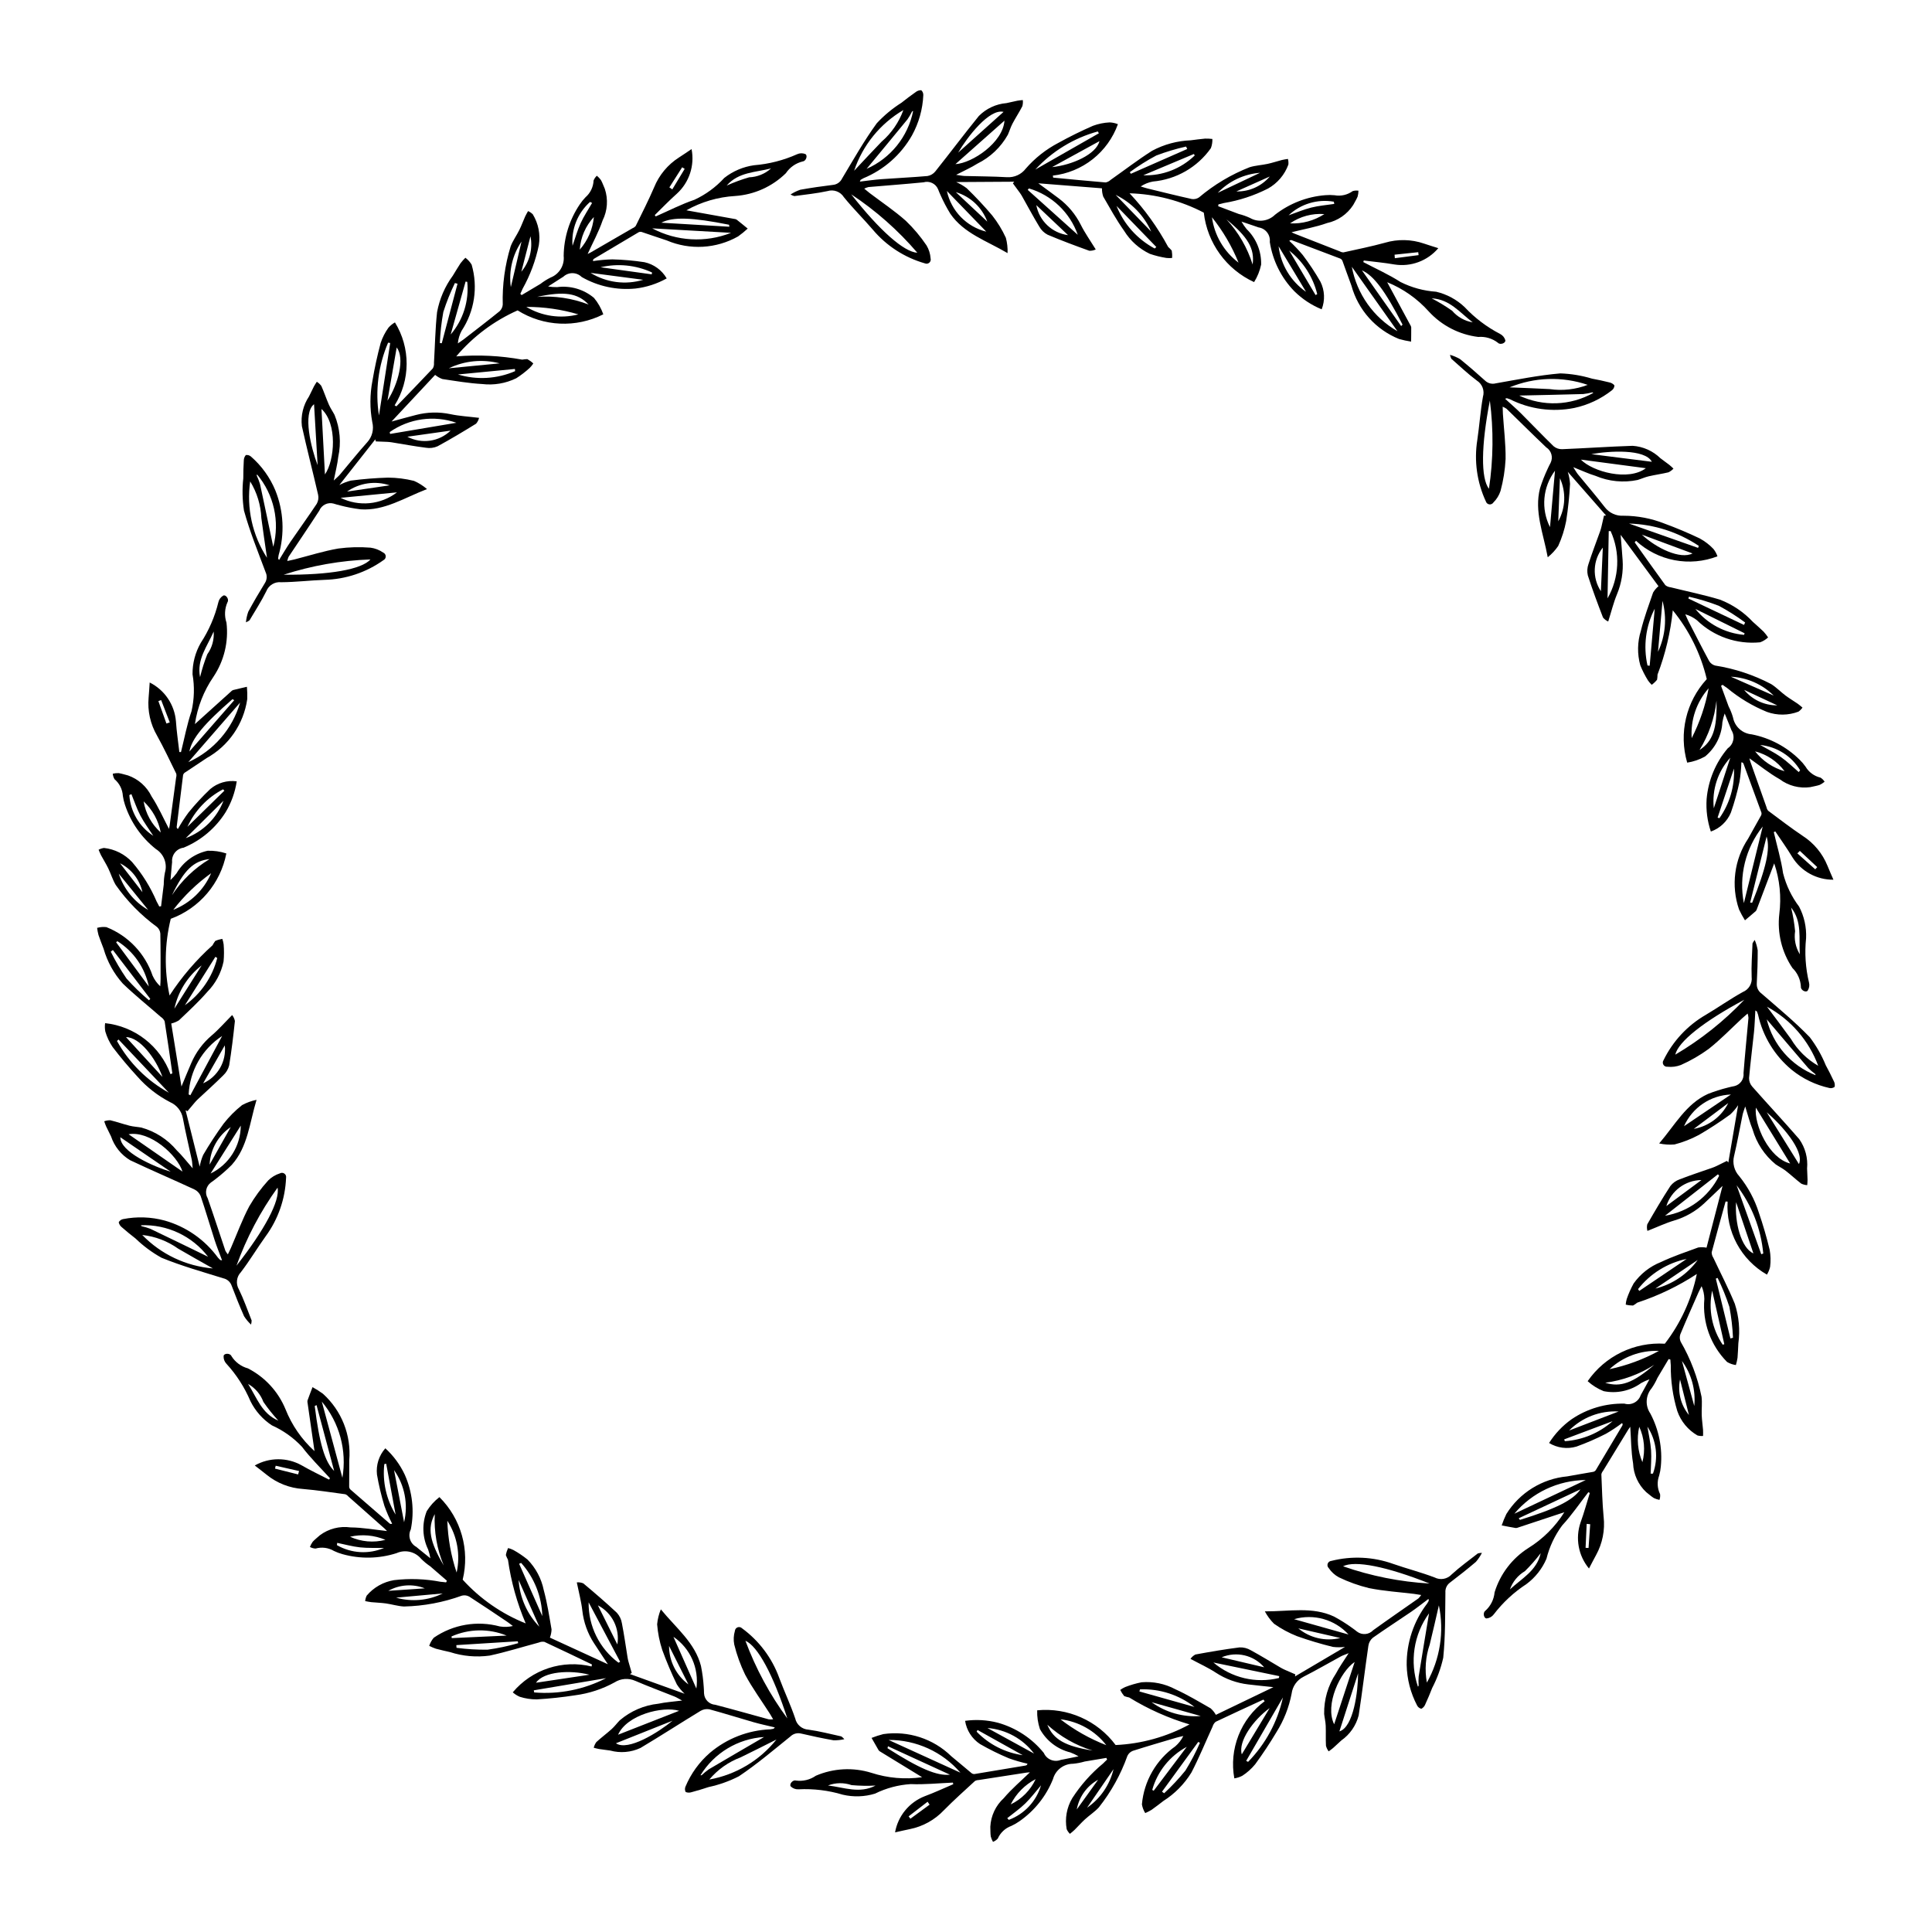 <?xml version="1.0" encoding="UTF-8"?>
<!-- Uploaded to: SVG Repo, www.svgrepo.com, Generator: SVG Repo Mixer Tools -->
<svg fill="#000000" width="800px" height="800px" version="1.1" viewBox="144 144 512 512" xmlns="http://www.w3.org/2000/svg">
 <g>
  <path d="m303.88 227.3c-7.231 3.652-15.844 3.258-22.707-1.043-6.277 2.781-11.84 6.949-16.266 12.191 5.84-0.48 11.719-0.191 17.484 0.859 0.449-0.082 0.906-0.129 1.363-0.137 0.57 0.316 1.102 0.699 1.578 1.148-0.273 0.426-0.594 0.82-0.953 1.18-1.109 1.02-2.305 1.938-3.574 2.746-2.801 1.367-5.934 1.898-9.027 1.527-3.531-0.195-7.043-0.801-10.551-1.324-0.695-0.258-1.34-0.629-1.914-1.098-3.715 3.977-7.543 8.074-11.547 12.363 2.336-0.633 4.379-1.211 6.438-1.734 3.004-0.789 6.152-0.863 9.191-0.215 2.359 0.5 4.797 0.629 7.566 0.969h-0.004c-0.133 0.574-0.406 1.105-0.793 1.551-3.359 2.074-6.746 4.113-10.215 5.992-0.961 0.422-2.027 0.555-3.062 0.383-3.055-0.387-6.086-0.953-9.125-1.445-0.398-0.062-0.801-0.098-1.203-0.117-0.992-0.047-1.984-0.078-2.977-0.117l-0.121-0.547c-3.09 3.93-6.184 7.856-9.523 12.102l-0.004 0.004c0.957-0.508 1.969-0.902 3.016-1.172 3.277-0.43 6.57-0.695 9.871-0.793 2.32 0.012 4.633 0.301 6.887 0.863 1.254 0.547 2.418 1.281 3.453 2.176-6.082 2.328-11.262 5.801-17.609 5.363v-0.004c-1.84-0.223-3.66-0.57-5.453-1.039-0.566-0.117-1.117-0.316-1.68-0.473v-0.004c-1.566-0.43-3.207 0.379-3.812 1.883-2.656 4.106-5.418 8.145-8.125 12.219-0.156 0.359-0.277 0.734-0.355 1.117 0.801-0.172 1.328-0.273 1.852-0.406 3.891-0.992 7.734-2.223 11.676-2.906 2.828-0.379 5.688-0.453 8.531-0.227 1.203 0.16 2.352 0.605 3.352 1.297 0.398 0.164 0.668 0.547 0.684 0.977 0.02 0.434-0.215 0.836-0.602 1.035-4.562 3.254-9.992 5.074-15.598 5.219-3.836 0.137-7.664 0.605-11.5 0.633-1.703-0.188-3.324 0.793-3.953 2.391-1.305 2.652-2.934 5.144-4.441 7.699v-0.004c-0.293 0.223-0.617 0.402-0.957 0.535 0.09-0.957 0.301-1.898 0.621-2.809 1.387-2.566 2.863-5.086 4.391-7.57 0.578-0.879 0.648-1.992 0.191-2.938-2.016-5.398-4.191-10.766-5.723-16.309-0.43-2.824-0.488-5.691-0.18-8.531 0.004-1.566 0.039-3.137 0.137-4.699 0-0.535 0.191-1.055 0.535-1.469 0.484-0.074 0.98 0.066 1.352 0.387 2.828 2.457 5.047 5.539 6.481 8.996 2.195 5.465 2.496 11.5 0.859 17.152-0.062 0.277-0.094 0.562-0.129 0.844 0.062 0.16 0.141 0.309 0.238 0.445 1.066-1.711 2-3.328 3.055-4.867 2.305-3.371 4.711-6.676 6.965-10.082l-0.004-0.004c0.398-0.723 0.52-1.566 0.336-2.371-1.391-6.07-2.961-12.102-4.301-18.18l0.004-0.004c-0.324-2.754 0.344-5.535 1.883-7.84 0.453-0.879 0.855-1.785 1.309-2.664 0.223-0.43 0.508-0.824 0.766-1.234 0.465 0.289 0.875 0.668 1.199 1.113 0.727 1.617 1.281 3.312 1.992 4.938 0.418 0.953 1.031 1.82 1.516 2.746h-0.004c1.449 3.523 1.789 7.402 0.973 11.125-0.207 1.938-0.719 3.844-1.188 6.25 0.781-0.746 1.266-1.129 1.656-1.594 2.41-2.848 4.731-5.773 7.219-8.551h0.004c1.309-1.438 1.809-3.438 1.332-5.324-0.672-3.629-0.656-7.348 0.043-10.969 0.566-3.367 1.297-6.723 2.18-10.023v0.004c0.473-1.445 1.168-2.809 2.059-4.043 0.492-0.559 1.074-1.035 1.723-1.402 2.039 3.305 3.113 7.113 3.098 11-0.016 3.883-1.117 7.688-3.18 10.977l0.469 0.266c3.231-3.348 6.473-6.68 9.66-10.066v-0.004c0.242-0.449 0.348-0.961 0.297-1.473 0.266-4.477 0.336-8.973 0.82-13.422 0.648-3.504 2.082-6.816 4.191-9.688 0.68-1.09 1.312-2.207 2.027-3.273h0.004c0.391-0.512 0.82-0.996 1.281-1.453 0.668 0.496 1.234 1.117 1.66 1.836 1.73 5.953 0.754 12.367-2.672 17.539-0.547 1.031-0.883 2.16-0.984 3.324 0.527-0.363 1.07-0.707 1.574-1.098 3.176-2.461 6.363-4.902 9.488-7.43h-0.004c0.488-0.457 0.789-1.078 0.84-1.746-0.148-5.238 0.562-10.469 2.106-15.477 0.586-1.5 1.562-2.84 2.281-4.293 0.578-1.168 1.023-2.398 1.551-3.59 0.219-0.492 0.512-0.953 0.77-1.426v-0.004c0.465 0.203 0.887 0.488 1.25 0.844 1.5 2.453 2.066 5.363 1.602 8.199-0.832 4.043-2.281 7.938-4.297 11.543-0.18 0.453-0.402 0.887-0.605 1.328l0.34 0.352c1.668-0.992 3.348-1.973 5.008-2.981 0.832-0.645 1.723-1.203 2.664-1.672 2.312-0.906 3.734-3.242 3.477-5.711 0.051-4.875 1.531-9.629 4.258-13.668 0.449-0.68 0.961-1.312 1.527-1.898 1.293-1.121 2.066-2.723 2.141-4.434 0.188-0.484 0.484-0.922 0.871-1.273 0.402 0.332 0.762 0.711 1.074 1.133 0.418 0.746 0.688 1.57 1.039 2.352v0.004c0.914 2.75 0.703 5.75-0.586 8.348-1.039 3.051-2.617 5.918-3.973 8.895 0.215-0.105 0.504-0.227 0.777-0.383 3.723-2.148 7.441-4.305 11.156-6.461 0.32-0.125 0.602-0.328 0.816-0.594 1.652-3.383 3.375-6.742 4.859-10.199 1.32-3.262 3.625-6.031 6.586-7.926 1.121-0.715 2.215-1.473 3.344-2.231h0.004c0.855 4.34-0.609 8.809-3.871 11.797-2.039 1.809-3.926 3.789-5.879 5.691l0.246 0.359c3.422-1.5 6.766-3.231 10.289-4.426 2.984-1.387 5.664-3.348 7.883-5.777 2.285-1.801 5.008-2.961 7.887-3.363 3.949-0.316 7.812-1.305 11.426-2.922 0.68-0.312 1.453-0.328 2.144-0.055 0.707 0.301 0.262 1.887-0.672 1.965v0.004c-1.824 0.441-3.418 1.551-4.457 3.113-3.613 3.547-8.375 5.691-13.43 6.043-4.547 0.262-8.977 1.559-12.949 3.793 3.969 0.711 8.309 1.492 12.648 2.273 0.234 0.012 0.461 0.078 0.668 0.191 0.996 0.777 1.965 1.586 2.945 2.383h-0.004c-0.801 0.742-1.652 1.438-2.543 2.074-5.793 3.281-12.789 3.672-18.914 1.059-2.215-0.711-4.402-1.5-6.613-2.227-0.273-0.086-0.566-0.062-0.82 0.059-3.953 2.328-7.894 4.668-11.828 7.027h-0.004c-0.207 0.129-0.312 0.379-0.258 0.621 1.691-0.262 3.402-0.414 5.117-0.457 2.84 0.07 5.672 0.32 8.484 0.746 2.488 0.535 4.641 2.098 5.914 4.301-2.547 1.426-5.352 2.336-8.25 2.68-4.961 0.492-9.949-0.57-14.273-3.047-1.336-1.336-3.496-1.371-4.875-0.074-0.242 0.16-0.496 0.309-0.742 0.465-0.977 0.625-1.953 1.254-3.289 2.113h0.004c0.793 0.129 1.598 0.188 2.402 0.172 3.508-0.457 7.047 0.578 9.754 2.852 1.078 1.297 1.914 2.769 2.473 4.359zm-84.727 69.008c12.203 0.09 20.676-1.402 23.027-4.055v0.004c-7.828 0.27-15.578 1.637-23.027 4.051zm-4.398-4.496c-0.535-3.75-1.062-7.137-1.496-10.531-0.141-3.43-1.16-6.769-2.957-9.699-1.012 7.062 0.57 14.25 4.453 20.234zm15.359-22.082c2.609-3.75 3.352-13.449-0.922-17.352 0.316 5.965 0.617 11.66 0.922 17.352zm107.62-64.027c-7.055-0.402-13.762-0.785-20.891-1.188 6.453 3.441 14.09 3.875 20.891 1.188zm-90.453 52.801 0.098 0.492 17.578-2.957h0.004c-5.949-2.066-12.523-1.148-17.68 2.465zm-30.859 30.402c1.766-6.711 0.164-13.863-4.301-19.18-0.051 0.098-0.078 0.203-0.078 0.316 0.344 0.727 0.633 1.48 0.867 2.25 1.188 5.492 2.328 10.992 3.512 16.613zm28.008-34.824c0.992-6.394 1.988-12.789 2.981-19.184l-0.562-0.082c-2.602 6.066-3.441 12.746-2.422 19.266zm4.773 20.402c-4.859 0.469-9.684 0.938-14.934 1.445h-0.004c4.848 2.406 10.637 1.848 14.934-1.441zm88.078-70.395-0.07-0.531c-9.82-1.957-14.883-2.137-17.953-0.539 6.121 0.363 12.074 0.715 18.023 1.07zm-71.922 39.152c4.996 1.504 10.359 1.191 15.148-0.883l-0.047-0.578c-5.082 0.492-10.16 0.98-15.102 1.461zm-0.113-24.051-0.688-0.176-0.004 0.004c-1.203 2.473-2.231 5.031-3.066 7.656-0.504 2.719-0.812 5.473-0.922 8.234l0.508 0.055c1.391-5.258 2.781-10.516 4.172-15.773zm-38.02 31.934c-3.086 2.383-0.777 11.676 0.949 16.145-0.293-4.977-0.617-10.48-0.949-16.145zm56.25-25.797-0.004 0.004c4.152 2.481 9.121 3.195 13.805 1.984-4.481-1.328-9.129-1.996-13.805-1.984zm-15.648-6.629-0.441-0.078c-1.316 4.672-2.633 9.344-3.949 14.02v0.004c3.301-3.856 4.887-8.891 4.391-13.941zm-21.141 31.48c2.867-4.457 4.641-11.234 2.441-14.102-0.801 4.609-1.586 9.148-2.445 14.105zm53.82-33.871-0.004 0.004c4.18 2.586 9.262 3.254 13.965 1.836-4.652-0.609-9.309-1.223-13.965-1.836zm-48.551 43.422v0.008c3.766 1.996 8.391 1.344 11.461-1.617-3.922 0.551-7.691 1.082-11.461 1.617zm64.77-43.023 0.062-0.5c-4.266-1.965-9.066-2.453-13.637-1.379 4.523 0.625 9.047 1.254 13.574 1.879zm-20.996-7.566c0.699-2 1.266-4.062 2.141-5.981 0.852-1.867 2.016-3.59 3.043-5.375l-0.543-0.273h0.004c-3.297 2.926-5.016 7.234-4.644 11.629zm-9.344 13.527-0.078 0.012c4.656-0.348 9.332 0.348 13.688 2.031-2.949-3.082-6.481-3.566-13.609-2.043zm-9.965 17.629c-4.508-1.18-9.285-0.715-13.48 1.305 4.769-0.465 9.414-0.914 13.48-1.305zm-29.148 32.324c-3.816-1.266-8.008-0.652-11.297 1.656 3.746-0.547 7.32-1.074 11.297-1.656zm89.301-79.438c1.934-0.867 3.922-1.602 5.957-2.191 2.148-0.078 4.203-0.91 5.801-2.352-4.18 1.07-8.617 0.945-11.758 4.543zm-57.199 26.914c0.945-4.023 1.887-8.051 2.832-12.074-2.406 3.535-3.414 7.836-2.832 12.074zm18.27-9.938v-0.004c2.125-2.414 3.434-5.438 3.738-8.641-2.203 2.363-3.523 5.418-3.738 8.641zm-15.484 5.848c2.184-2.606 3.074-6.055 2.422-9.391-0.789 3.055-1.555 6.023-2.422 9.391zm39.234-22.344 0.773 0.527 3.281-5.438-0.668-0.414c-1.129 1.773-2.258 3.551-3.387 5.324z"/>
  <path d="m476.35 218.76c-7.359-3.379-12.418-10.363-13.332-18.41-6.086-3.176-12.812-4.93-19.672-5.125 4.016 4.269 7.453 9.047 10.227 14.211 0.344 0.301 0.66 0.629 0.953 0.98 0.109 0.645 0.141 1.301 0.09 1.949-0.508 0.051-1.016 0.047-1.52-0.008-1.488-0.234-2.953-0.598-4.375-1.086-2.816-1.336-5.184-3.457-6.82-6.109-2.051-2.883-3.762-6.008-5.539-9.078-0.23-0.703-0.344-1.441-0.332-2.18-5.426-0.426-11.016-0.867-16.863-1.328 1.949 1.434 3.672 2.672 5.363 3.953 2.492 1.859 4.508 4.277 5.898 7.055 1.078 2.156 2.496 4.144 3.957 6.519h-0.004c-0.531 0.258-1.117 0.375-1.711 0.348-3.715-1.332-7.418-2.715-11.051-4.254h0.004c-0.934-0.488-1.699-1.242-2.211-2.16-1.602-2.629-3.043-5.356-4.559-8.035h0.004c-0.199-0.352-0.422-0.688-0.66-1.012-0.582-0.805-1.176-1.602-1.766-2.402l0.352-0.434c-5 0.031-9.996 0.059-15.402 0.094l0.004-0.004c0.992 0.43 1.93 0.977 2.797 1.629 2.375 2.293 4.637 4.703 6.769 7.227 1.438 1.82 2.652 3.809 3.617 5.922 0.352 1.32 0.504 2.688 0.449 4.055-5.609-3.305-11.555-5.195-15.164-10.43-0.973-1.578-1.836-3.223-2.586-4.914-0.262-0.516-0.449-1.07-0.676-1.609-0.637-1.492-2.293-2.269-3.848-1.809-4.867 0.48-9.746 0.836-14.617 1.258v0.004c-0.379 0.098-0.746 0.238-1.098 0.414 0.633 0.516 1.043 0.871 1.473 1.195 3.199 2.426 6.559 4.664 9.547 7.324v-0.004c2.059 1.977 3.902 4.168 5.496 6.531 0.625 1.043 0.992 2.219 1.074 3.43 0.121 0.418-0.012 0.863-0.34 1.145-0.328 0.285-0.789 0.352-1.18 0.176-5.391-1.539-10.199-4.656-13.805-8.945-2.5-2.914-5.25-5.617-7.66-8.602-0.914-1.453-2.691-2.109-4.332-1.605-2.887 0.633-5.852 0.91-8.789 1.324-0.355-0.094-0.695-0.234-1.016-0.418 0.809-0.523 1.676-0.949 2.586-1.262 2.871-0.512 5.762-0.934 8.656-1.285 1.047-0.094 1.965-0.734 2.418-1.68 2.969-4.941 5.809-9.988 9.188-14.637v-0.004c1.941-2.094 4.148-3.926 6.562-5.453 1.227-0.977 2.477-1.926 3.762-2.82 0.418-0.336 0.941-0.512 1.477-0.496 0.363 0.328 0.562 0.805 0.543 1.297-0.16 3.742-1.188 7.394-3 10.676-2.906 5.117-7.438 9.117-12.879 11.359-0.254 0.125-0.5 0.277-0.742 0.426v-0.004c-0.082 0.148-0.148 0.301-0.195 0.465 2.004-0.23 3.852-0.508 5.711-0.645 4.074-0.301 8.156-0.477 12.223-0.836 0.816-0.141 1.551-0.574 2.066-1.219 3.879-4.871 7.617-9.855 11.539-14.691 1.953-1.969 4.547-3.18 7.312-3.41 0.969-0.195 1.93-0.445 2.898-0.637 0.473-0.094 0.961-0.117 1.441-0.172l-0.004-0.004c0.062 0.547 0.023 1.102-0.121 1.633-0.812 1.578-1.793 3.066-2.621 4.633-0.484 0.922-0.781 1.938-1.207 2.894l0.004 0.004c-1.855 3.328-4.68 6.012-8.098 7.691-1.645 1.047-3.453 1.832-5.625 2.965 1.07 0.145 1.672 0.285 2.277 0.305 3.731 0.109 7.465 0.102 11.188 0.32v-0.004c1.941 0.133 3.816-0.723 4.992-2.273 2.422-2.785 5.34-5.09 8.605-6.801 2.988-1.656 6.066-3.176 9.195-4.539 1.426-0.531 2.926-0.836 4.445-0.906 0.746 0.035 1.48 0.195 2.172 0.473-1.316 3.652-3.629 6.867-6.676 9.277-3.047 2.406-6.707 3.914-10.566 4.352l0.086 0.531c4.629 0.441 9.258 0.902 13.895 1.281 0.504-0.09 0.969-0.328 1.336-0.684 3.668-2.582 7.227-5.328 11.008-7.723h0.004c3.144-1.68 6.625-2.621 10.188-2.758 1.273-0.148 2.547-0.348 3.824-0.453 0.645-0.012 1.293 0.02 1.934 0.094 0.031 0.836-0.102 1.664-0.398 2.445-3.578 5.062-9.203 8.293-15.383 8.84-1.145 0.211-2.238 0.656-3.215 1.301 0.613 0.184 1.219 0.395 1.84 0.547 3.902 0.949 7.801 1.922 11.723 2.789 0.66 0.098 1.336-0.055 1.887-0.43 4.004-3.383 8.539-6.086 13.418-8 1.535-0.477 3.195-0.547 4.777-0.891 1.273-0.277 2.512-0.695 3.777-1.023 0.523-0.137 1.062-0.191 1.598-0.285l-0.004-0.004c0.133 0.492 0.172 1 0.121 1.504-0.984 2.699-2.906 4.957-5.414 6.359-3.684 1.871-7.629 3.164-11.703 3.836-0.465 0.141-0.945 0.234-1.418 0.352l-0.062 0.484c1.816 0.688 3.629 1.391 5.449 2.059 1.023 0.25 2.016 0.602 2.969 1.043 2.148 1.246 4.863 0.902 6.633-0.836 3.844-3 8.484-4.805 13.344-5.191 0.812-0.07 1.625-0.062 2.438 0.016 1.68 0.309 3.418-0.086 4.801-1.09 0.496-0.156 1.02-0.195 1.535-0.113-0.008 0.523-0.078 1.043-0.215 1.547-0.32 0.789-0.797 1.516-1.191 2.277h-0.004c-1.582 2.43-4.059 4.133-6.891 4.746-3.035 1.086-6.258 1.641-9.434 2.438 0.215 0.102 0.492 0.254 0.785 0.367 4 1.57 8.004 3.137 12.004 4.699h0.004c0.293 0.172 0.625 0.266 0.969 0.27 3.676-0.816 7.375-1.562 11.004-2.555v-0.004c3.375-0.996 6.977-0.922 10.305 0.215 1.258 0.434 2.535 0.812 3.828 1.227-2.856 3.375-7.269 5.016-11.637 4.32-2.684-0.469-5.41-0.711-8.117-1.051l-0.125 0.418c3.305 1.742 6.742 3.277 9.875 5.289 2.941 1.473 6.144 2.348 9.43 2.57 2.832 0.664 5.434 2.066 7.543 4.07 2.707 2.891 5.891 5.297 9.406 7.117 0.664 0.336 1.164 0.93 1.375 1.641 0.203 0.742-1.309 1.379-1.957 0.699h0.004c-1.484-1.152-3.344-1.703-5.215-1.543-5.027-0.617-9.668-3.004-13.094-6.738-3.039-3.394-6.812-6.051-11.035-7.766 1.914 3.547 4.012 7.426 6.102 11.309 0.137 0.191 0.227 0.41 0.266 0.641 0.012 1.262-0.016 2.523-0.027 3.785v0.004c-1.082-0.164-2.152-0.398-3.207-0.695-6.18-2.488-10.844-7.715-12.613-14.137-0.824-2.176-1.57-4.379-2.379-6.559h-0.004c-0.102-0.266-0.301-0.48-0.559-0.605-4.281-1.641-8.57-3.266-12.867-4.875-0.23-0.082-0.488-0.008-0.645 0.184 1.258 1.164 2.441 2.406 3.543 3.719 1.715 2.266 3.289 4.637 4.703 7.102 1.137 2.281 1.254 4.938 0.324 7.309-2.703-1.105-5.16-2.734-7.238-4.785-3.477-3.57-5.75-8.137-6.512-13.062 0.215-1.879-1.105-3.59-2.977-3.859-0.277-0.09-0.551-0.195-0.828-0.289-1.098-0.375-2.199-0.746-3.699-1.254 0.395 0.703 0.852 1.367 1.363 1.988 2.539 2.457 3.938 5.871 3.848 9.406-0.344 1.648-0.977 3.223-1.871 4.648zm-106.77-23.266c7.535 9.598 13.98 15.297 17.52 15.484-5.094-5.953-10.988-11.164-17.52-15.484zm0.773-6.242c2.598-2.758 4.918-5.277 7.305-7.734v0.004c2.598-2.25 4.574-5.125 5.742-8.355-6.152 3.606-10.789 9.324-13.047 16.086zm26.844-1.75c4.559-0.293 12.609-5.758 12.996-11.531zm117.14 44.273c-4.082-5.766-7.965-11.25-12.09-17.078 1.332 7.191 5.75 13.434 12.09 17.078zm-97.66-37.844-0.324 0.383c4.375 3.926 8.746 7.852 13.266 11.91-2.086-5.938-6.902-10.512-12.941-12.293zm-43.012-5.191c6.352-2.797 10.949-8.508 12.324-15.312-0.109 0.02-0.211 0.066-0.297 0.137-0.355 0.723-0.762 1.418-1.219 2.082-3.555 4.348-7.144 8.668-10.809 13.094zm44.688 0.203c5.621-3.207 11.242-6.414 16.859-9.621l-0.285-0.488h0.004c-6.367 1.746-12.109 5.25-16.574 10.113zm-12.984 16.445c-3.394-3.508-6.766-6.988-10.438-10.781l0.004 0.004c1.137 5.289 5.188 9.473 10.438 10.781zm109.95 25.023 0.371-0.387c-4.586-8.902-7.602-12.973-10.766-14.379 3.535 5.019 6.965 9.895 10.398 14.77zm-75.434-31.848c1.934 4.84 5.523 8.844 10.125 11.297l0.426-0.398c-3.551-3.668-7.102-7.336-10.551-10.898zm18.738-15.074-0.297-0.652c-2.684 0.602-5.324 1.395-7.898 2.371-2.441 1.301-4.785 2.777-7.016 4.414l0.273 0.43c4.981-2.188 9.957-4.375 14.934-6.566zm-48.672-9.84c-3.785-0.926-9.617 6.668-12.035 10.805 3.711-3.332 7.816-7.016 12.035-10.805zm55.227 27.918c0.645 4.793 3.184 9.125 7.047 12.035-1.754-4.332-4.125-8.387-7.047-12.035zm-4.566-16.367-0.215-0.391c-4.477 1.883-8.949 3.762-13.426 5.644 5.074 0.18 10-1.719 13.641-5.254zm-37.797 3.082c5.273-0.535 11.68-3.371 12.551-6.879zm60.027 20.988c0.582 4.875 3.231 9.27 7.269 12.066-2.422-4.023-4.844-8.047-7.269-12.066zm-64.211-10.914c0.785 4.191 4.176 7.402 8.406 7.957-2.875-2.719-5.641-5.34-8.406-7.957zm74.012 23.844 0.43-0.262h0.004c-1.121-4.562-3.734-8.617-7.422-11.527 2.332 3.93 4.66 7.859 6.988 11.789zm-7.16-21.137c2-0.699 3.965-1.539 6.012-2.055 1.988-0.5 4.062-0.66 6.102-0.969l-0.125-0.594-0.004 0.004c-4.34-0.754-8.785 0.586-11.984 3.617zm-16.402 1.121-0.059-0.055-0.004 0.004c3.176 3.426 5.547 7.516 6.941 11.969 0.574-4.227-1.25-7.289-6.879-11.914zm-20 3.191v0.004c-1.887-4.258-5.227-7.707-9.422-9.734 3.332 3.445 6.578 6.797 9.422 9.734zm-43.445-2.656v0.004c-1.391-3.773-4.481-6.668-8.336-7.805 2.766 2.59 5.402 5.059 8.336 7.805zm117.77 20.344v0.004c1.887 0.969 3.699 2.07 5.43 3.293 1.398 1.633 3.328 2.719 5.453 3.07-3.441-2.602-6.109-6.148-10.883-6.363zm-56.691-27.961c3.734-1.77 7.473-3.539 11.207-5.309h0.004c-4.266 0.32-8.258 2.211-11.211 5.309zm19.156 8.098 0.004-0.004c3.211 0.156 6.391-0.707 9.09-2.461-3.223-0.25-6.434 0.621-9.09 2.461zm-14.223-8.469c3.398 0.086 6.652-1.371 8.855-3.957-2.879 1.289-5.68 2.539-8.855 3.957zm41.926 16.762 0.07 0.934c2.098-0.273 4.199-0.547 6.297-0.82l-0.094-0.777z"/>
  <path d="m591.12 346.1c-2.266-7.773-0.297-16.172 5.191-22.129-1.582-6.68-4.66-12.91-9.004-18.227-0.598 5.832-1.957 11.555-4.047 17.031-0.004 0.457-0.043 0.914-0.121 1.363-0.414 0.508-0.887 0.957-1.414 1.344-0.367-0.348-0.699-0.734-0.988-1.152-0.797-1.277-1.48-2.625-2.043-4.019-0.832-3.004-0.777-6.184 0.156-9.156 0.84-3.438 2.082-6.777 3.238-10.129 0.379-0.633 0.863-1.199 1.43-1.68-3.231-4.383-6.555-8.895-10.035-13.617 0.191 2.41 0.387 4.527 0.523 6.644 0.223 3.102-0.281 6.207-1.473 9.074-0.926 2.227-1.5 4.602-2.34 7.258v0.004c-0.543-0.238-1.016-0.605-1.383-1.066-1.422-3.68-2.805-7.383-4.016-11.141-0.238-1.023-0.172-2.094 0.188-3.082 0.941-2.93 2.055-5.805 3.094-8.707 0.133-0.379 0.242-0.766 0.332-1.16 0.23-0.965 0.441-1.938 0.664-2.906l0.559-0.02c-3.293-3.758-6.59-7.519-10.148-11.582h-0.004c0.324 1.035 0.527 2.102 0.598 3.18-0.176 3.301-0.52 6.586-1.027 9.848-0.438 2.281-1.145 4.5-2.109 6.613-0.77 1.129-1.707 2.141-2.777 2.992-1.172-6.406-3.633-12.137-2.039-18.293 0.559-1.766 1.234-3.492 2.027-5.172 0.219-0.535 0.516-1.043 0.773-1.562 0.711-1.457 0.215-3.219-1.152-4.09-3.551-3.367-7.012-6.82-10.523-10.23-0.32-0.219-0.668-0.406-1.027-0.555 0.023 0.816 0.023 1.355 0.059 1.895 0.262 4.004 0.766 8.012 0.715 12.012h-0.004c-0.145 2.848-0.594 5.676-1.34 8.426-0.379 1.156-1.027 2.203-1.891 3.059-0.234 0.363-0.66 0.555-1.086 0.496-0.43-0.062-0.781-0.367-0.906-0.781-2.363-5.082-3.152-10.758-2.269-16.293 0.566-3.797 0.812-7.644 1.488-11.418 0.5-1.645-0.168-3.418-1.625-4.328-2.371-1.77-4.519-3.828-6.754-5.777h0.004c-0.164-0.328-0.281-0.68-0.352-1.039 0.926 0.266 1.816 0.645 2.648 1.125 2.266 1.836 4.477 3.746 6.637 5.703v0.004c0.758 0.727 1.84 1.004 2.856 0.727 5.68-0.988 11.352-2.144 17.082-2.633l-0.004-0.004c2.856 0.098 5.688 0.566 8.418 1.391 1.539 0.289 3.078 0.613 4.594 0.996l0.004 0.004c0.527 0.098 1.004 0.375 1.344 0.793-0.016 0.488-0.242 0.949-0.625 1.258-2.938 2.328-6.371 3.945-10.035 4.723-5.773 1.148-11.762 0.34-17.02-2.305-0.266-0.109-0.535-0.203-0.809-0.281-0.164 0.031-0.324 0.082-0.477 0.152 1.484 1.363 2.906 2.578 4.227 3.894 2.894 2.883 5.699 5.856 8.633 8.695 0.637 0.523 1.445 0.797 2.269 0.766 6.223-0.254 12.438-0.691 18.66-0.891h0.004c2.766 0.184 5.379 1.352 7.363 3.293 0.781 0.605 1.598 1.168 2.379 1.773 0.383 0.297 0.719 0.648 1.074 0.977-0.375 0.406-0.82 0.734-1.316 0.977-1.723 0.418-3.492 0.652-5.219 1.051-1.016 0.234-1.977 0.68-2.977 0.984-3.731 0.777-7.609 0.398-11.117-1.086-1.867-0.559-3.648-1.41-5.926-2.312 0.59 0.906 0.879 1.453 1.262 1.922 2.356 2.891 4.809 5.711 7.082 8.664 1.176 1.551 3.051 2.41 4.992 2.285 3.688 0.008 7.34 0.707 10.773 2.055 3.207 1.176 6.371 2.508 9.453 3.981l-0.004 0.004c1.336 0.73 2.547 1.664 3.594 2.766 0.465 0.586 0.824 1.246 1.066 1.949-3.625 1.398-7.566 1.754-11.383 1.027-3.816-0.727-7.352-2.508-10.207-5.141l-0.348 0.414c2.699 3.789 5.379 7.59 8.125 11.344h0.004c0.398 0.32 0.883 0.516 1.391 0.562 4.352 1.082 8.758 1.977 13.043 3.269l0.004-0.004c3.324 1.281 6.316 3.297 8.754 5.898 0.945 0.867 1.93 1.695 2.844 2.594 0.434 0.48 0.832 0.992 1.191 1.527-0.605 0.57-1.324 1.012-2.106 1.297-6.172 0.609-12.297-1.531-16.75-5.844-0.914-0.727-1.965-1.266-3.09-1.578 0.262 0.582 0.5 1.18 0.789 1.75 1.836 3.574 3.652 7.156 5.562 10.688h0.004c0.355 0.562 0.914 0.973 1.559 1.145 5.18 0.812 10.188 2.473 14.832 4.906 1.367 0.852 2.504 2.055 3.801 3.027 1.043 0.781 2.172 1.445 3.246 2.184 0.445 0.305 0.844 0.68 1.262 1.02v0.004c-0.285 0.418-0.645 0.781-1.059 1.074-2.684 1.023-5.652 1.047-8.355 0.07-3.824-1.562-7.383-3.699-10.559-6.34-0.41-0.262-0.797-0.559-1.195-0.84l-0.406 0.27c0.668 1.824 1.324 3.652 2.008 5.469h0.004c0.477 0.934 0.867 1.914 1.156 2.926 0.465 2.438 2.5 4.266 4.973 4.465 4.785 0.945 9.184 3.273 12.656 6.695 0.586 0.566 1.113 1.184 1.586 1.848 0.863 1.477 2.301 2.531 3.965 2.918 0.441 0.273 0.816 0.645 1.094 1.086-0.402 0.336-0.84 0.621-1.312 0.848-0.809 0.273-1.668 0.391-2.504 0.59v0.004c-2.871 0.391-5.781-0.363-8.098-2.109-2.809-1.582-5.336-3.656-8.016-5.535 0.062 0.23 0.129 0.539 0.234 0.836 1.43 4.055 2.867 8.105 4.305 12.152 0.062 0.336 0.211 0.648 0.434 0.906 3.023 2.246 6.008 4.555 9.137 6.648h-0.004c2.965 1.898 5.266 4.672 6.586 7.934 0.496 1.234 1.043 2.449 1.578 3.695-4.422 0.047-8.551-2.215-10.887-5.969-1.402-2.336-3.004-4.555-4.519-6.824l-0.398 0.18c0.844 3.637 1.934 7.242 2.465 10.926h0.004c0.812 3.188 2.25 6.184 4.231 8.809 1.352 2.574 1.992 5.465 1.859 8.371-0.414 3.938-0.152 7.918 0.777 11.77 0.18 0.719 0.055 1.484-0.344 2.113-0.426 0.641-1.902-0.086-1.809-1.02-0.098-1.875-0.898-3.644-2.242-4.953-2.828-4.203-4.059-9.277-3.481-14.309 0.578-4.519 0.117-9.113-1.352-13.426-1.43 3.769-2.988 7.894-4.555 12.016-0.055 0.227-0.16 0.438-0.309 0.621-0.945 0.836-1.918 1.641-2.883 2.457-0.586-0.926-1.109-1.891-1.574-2.883-2.164-6.297-1.266-13.246 2.43-18.789 1.105-2.047 2.281-4.055 3.398-6.094l0.004 0.004c0.133-0.254 0.164-0.547 0.09-0.82-1.562-4.312-3.141-8.617-4.738-12.918h0.004c-0.09-0.23-0.316-0.375-0.562-0.367-0.055 1.711-0.219 3.422-0.492 5.113-0.59 2.781-1.352 5.519-2.289 8.203-0.98 2.352-2.91 4.18-5.312 5.027-0.934-2.766-1.312-5.691-1.121-8.605 0.426-4.965 2.387-9.672 5.613-13.473 1.562-1.066 1.988-3.184 0.969-4.773-0.113-0.27-0.211-0.543-0.32-0.812-0.438-1.074-0.875-2.152-1.473-3.621h-0.004c-0.273 0.758-0.477 1.535-0.609 2.332-0.195 3.531-1.863 6.816-4.594 9.062-1.469 0.82-3.074 1.371-4.738 1.629zm-52.293-95.945c-2.324 11.98-2.414 20.582-0.242 23.379 1.168-7.742 1.25-15.613 0.242-23.379zm5.227-3.5c3.785 0.16 7.211 0.262 10.629 0.461h-0.004c3.402 0.492 6.871 0.105 10.078-1.125-6.758-2.293-14.113-2.055-20.707 0.664zm18.891 19.148c3.207 3.254 12.609 5.762 17.223 2.277-5.918-0.781-11.57-1.527-17.223-2.277zm43.195 117.54c1.688-6.859 3.293-13.383 5-20.316h0.004c-4.566 5.711-6.394 13.141-5.004 20.316zm-35.309-98.602-0.5 0.008c-0.105 5.875-0.211 11.75-0.32 17.824 3.121-5.469 3.43-12.102 0.82-17.832zm-24.227-35.914c6.273 2.969 13.602 2.707 19.645-0.707-0.086-0.07-0.188-0.113-0.297-0.133-0.777 0.203-1.57 0.348-2.371 0.438-5.617 0.16-11.23 0.273-16.977 0.402zm29.098 33.918c6.102 2.148 12.207 4.301 18.309 6.449l0.184-0.535c-5.484-3.672-11.895-5.719-18.492-5.914zm-20.934 0.949c0.43-4.863 0.855-9.691 1.32-14.945h-0.004c-3.25 4.324-3.762 10.121-1.316 14.945zm53.043 99.504 0.535 0.027c3.727-9.293 4.832-14.238 3.824-17.551-1.48 5.953-2.918 11.738-4.359 17.523zm-25.293-77.883c-2.394 4.633-3.07 9.965-1.914 15.047l0.578 0.062c0.449-5.082 0.898-10.168 1.336-15.109zm23.66 4.297 0.301-0.645c-2.215-1.641-4.539-3.117-6.965-4.422-2.582-0.996-5.231-1.801-7.93-2.414l-0.145 0.488c4.914 2.328 9.824 4.66 14.738 6.992zm-24.418-43.23c-1.777-3.469-11.336-2.906-16.047-2.027 4.949 0.621 10.422 1.312 16.047 2.023zm15.039 60.027 0.004-0.004c-3.203 3.625-4.816 8.379-4.488 13.203 2.129-4.16 3.641-8.605 4.488-13.203zm9.387-14.164 0.156-0.418c-4.352-2.152-8.703-4.305-13.055-6.457v-0.004c3.184 3.953 7.844 6.434 12.898 6.875zm-27.066-26.559c3.856 3.637 10.195 6.621 13.414 4.984zm23.422 59.121v-0.004c-3.309 3.629-4.898 8.508-4.367 13.391 1.457-4.465 2.91-8.93 4.367-13.391zm-33.781-55.691v-0.004c-2.652 3.336-2.859 8.004-0.512 11.562 0.176-3.953 0.344-7.758 0.512-11.562zm30.418 71.562 0.48 0.152v-0.004c2.715-3.832 4.074-8.461 3.859-13.152-1.445 4.332-2.894 8.668-4.34 13zm11.289-19.25c1.836 1.055 3.758 1.988 5.488 3.199 1.68 1.18 3.16 2.641 4.727 3.981l0.367-0.484c-2.273-3.777-6.195-6.262-10.582-6.699zm-11.582-11.668v-0.082c-0.512 4.641-2.051 9.109-4.504 13.082 3.57-2.332 4.691-5.719 4.504-13zm-15.5-13.031c1.98-4.215 2.402-8.996 1.191-13.492-0.422 4.769-0.832 9.418-1.191 13.492zm-26.43-34.586c1.941-3.519 2.109-7.75 0.441-11.41-0.148 3.785-0.285 7.394-0.445 11.41zm61.707 102.36h-0.004c0.504 2.059 0.859 4.148 1.062 6.258-0.316 2.125 0.125 4.297 1.25 6.133-0.285-4.305 0.652-8.645-2.312-12.391zm-15.965-61.168c3.781 1.668 7.566 3.332 11.348 5-3.031-3.012-7.074-4.793-11.348-5zm6.418 19.781v0.004c1.988 2.531 4.719 4.371 7.812 5.262-1.922-2.602-4.68-4.461-7.812-5.262zm-2.91-16.297v0.004c2.16 2.625 5.391 4.133 8.789 4.106-2.859-1.336-5.637-2.633-8.789-4.106zm14.77 42.672-0.66 0.664c1.582 1.41 3.16 2.816 4.742 4.223l0.527-0.582c-1.535-1.434-3.074-2.871-4.609-4.305z"/>
  <path d="m564.75 510.02c4.609-6.66 12.367-10.426 20.449-9.922 4.191-5.438 7.086-11.754 8.477-18.477-4.902 3.211-10.207 5.762-15.773 7.59-0.355 0.289-0.738 0.543-1.137 0.77-0.652-0.004-1.301-0.086-1.934-0.25 0.039-0.508 0.133-1.008 0.273-1.496 0.488-1.422 1.102-2.801 1.832-4.117 1.809-2.539 4.309-4.504 7.203-5.652 3.195-1.516 6.574-2.656 9.902-3.871h0.004c0.73-0.105 1.477-0.086 2.203 0.051l4.246-16.375c-1.75 1.668-3.269 3.152-4.828 4.594v0.004c-2.266 2.125-4.996 3.691-7.973 4.574-2.312 0.688-4.516 1.738-7.109 2.758-0.16-0.566-0.176-1.168-0.043-1.742 1.961-3.426 3.965-6.832 6.117-10.141h-0.004c0.645-0.832 1.52-1.457 2.512-1.797 2.867-1.117 5.801-2.066 8.707-3.086 0.379-0.137 0.75-0.297 1.113-0.473 0.895-0.43 1.781-0.879 2.672-1.316l0.367 0.422c0.844-4.926 1.684-9.855 2.594-15.18v-0.004c-0.598 0.902-1.301 1.73-2.094 2.469-2.672 1.941-5.438 3.746-8.293 5.41-2.047 1.098-4.215 1.945-6.461 2.527-1.363 0.117-2.738 0.027-4.074-0.266 4.231-4.949 7.129-10.473 12.914-13.117 1.723-0.68 3.492-1.242 5.293-1.688 0.555-0.168 1.133-0.258 1.699-0.387v0.004c1.582-0.367 2.637-1.863 2.449-3.473 0.375-4.875 0.875-9.742 1.309-14.613v-0.004c-0.031-0.387-0.105-0.773-0.219-1.148-0.617 0.535-1.039 0.875-1.434 1.242-2.945 2.727-5.738 5.644-8.875 8.125l0.004-0.004c-2.305 1.684-4.781 3.117-7.391 4.273-1.133 0.434-2.356 0.594-3.562 0.461-0.43 0.047-0.848-0.164-1.07-0.535s-0.207-0.836 0.035-1.191c2.457-5.039 6.363-9.23 11.215-12.035 3.305-1.953 6.445-4.188 9.805-6.043 1.59-0.648 2.547-2.281 2.336-3.984-0.121-2.953 0.125-5.922 0.227-8.883v-0.004c0.152-0.332 0.352-0.645 0.586-0.926 0.379 0.887 0.645 1.812 0.793 2.766 0.004 2.918-0.086 5.836-0.246 8.75l0.004-0.004c-0.086 1.047 0.383 2.062 1.234 2.676 4.348 3.785 8.82 7.461 12.812 11.598 1.727 2.277 3.148 4.766 4.227 7.41 0.746 1.379 1.465 2.773 2.121 4.195h0.004c0.258 0.473 0.34 1.02 0.23 1.543-0.391 0.301-0.891 0.414-1.371 0.309-3.66-0.809-7.078-2.457-9.992-4.812-4.531-3.754-7.68-8.914-8.938-14.664-0.078-0.273-0.184-0.539-0.289-0.805-0.129-0.105-0.273-0.199-0.422-0.273-0.121 2.012-0.172 3.879-0.359 5.734-0.414 4.062-0.953 8.113-1.309 12.184-0.004 0.828 0.293 1.625 0.836 2.246 4.121 4.672 8.379 9.219 12.457 13.926 1.602 2.266 2.34 5.027 2.086 7.789 0.023 0.988 0.102 1.977 0.121 2.965 0.012 0.484-0.051 0.965-0.082 1.449h0.004c-0.551-0.031-1.09-0.168-1.586-0.402-1.41-1.074-2.707-2.301-4.106-3.391-0.82-0.641-1.773-1.109-2.641-1.691h-0.004c-2.953-2.402-5.106-5.652-6.16-9.312-0.742-1.801-1.203-3.719-1.941-6.059-0.332 1.027-0.57 1.598-0.695 2.191-0.758 3.652-1.402 7.332-2.262 10.961h-0.004c-0.465 1.891 0.051 3.887 1.371 5.316 2.32 2.867 4.082 6.141 5.195 9.656 1.109 3.231 2.07 6.527 2.867 9.848h0.004c0.27 1.496 0.312 3.027 0.117 4.535-0.164 0.727-0.449 1.422-0.844 2.059-3.371-1.934-6.133-4.769-7.973-8.191s-2.688-7.289-2.445-11.164l-0.539-0.008c-1.238 4.484-2.5 8.961-3.684 13.457 0.004 0.512 0.156 1.012 0.441 1.438 1.902 4.059 3.988 8.043 5.688 12.188 1.105 3.387 1.426 6.981 0.941 10.512-0.078 1.281-0.102 2.566-0.219 3.844h-0.004c-0.098 0.637-0.242 1.27-0.43 1.887-0.828-0.113-1.621-0.391-2.336-0.816-4.363-4.406-6.566-10.508-6.023-16.688-0.012-1.168-0.258-2.32-0.723-3.391-0.289 0.57-0.602 1.129-0.859 1.715-1.617 3.676-3.254 7.348-4.789 11.055-0.211 0.633-0.18 1.324 0.098 1.934 2.629 4.535 4.5 9.469 5.535 14.609 0.199 1.594-0.016 3.238 0.043 4.859 0.051 1.301 0.246 2.598 0.352 3.894 0.043 0.539 0.004 1.082 0.004 1.621-0.504 0.043-1.012-0.004-1.496-0.141-2.492-1.441-4.379-3.727-5.324-6.441-1.199-3.953-1.781-8.066-1.734-12.195-0.055-0.484-0.066-0.973-0.102-1.457l-0.465-0.145c-0.992 1.668-2 3.328-2.977 5.008-0.426 0.961-0.941 1.879-1.543 2.742-1.602 1.898-1.738 4.629-0.332 6.676 2.281 4.309 3.25 9.191 2.781 14.047-0.07 0.809-0.219 1.609-0.438 2.394-0.598 1.602-0.512 3.379 0.238 4.918 0.066 0.516 0.012 1.039-0.156 1.531-0.516-0.098-1.012-0.258-1.484-0.48-0.723-0.453-1.355-1.051-2.035-1.57l-0.004-0.004c-2.113-1.98-3.363-4.715-3.469-7.613-0.543-3.176-0.527-6.449-0.754-9.711-0.137 0.195-0.336 0.441-0.5 0.707-2.246 3.664-4.484 7.332-6.723 11.004-0.219 0.258-0.371 0.57-0.434 0.906 0.164 3.762 0.25 7.535 0.598 11.281h0.004c0.391 3.496-0.309 7.031-2.008 10.113-0.645 1.164-1.242 2.352-1.875 3.555-2.824-3.402-3.668-8.031-2.227-12.215 0.93-2.562 1.641-5.203 2.449-7.809l-0.391-0.195c-2.293 2.949-4.402 6.066-6.926 8.801h-0.004c-1.961 2.641-3.379 5.644-4.172 8.84-1.145 2.672-2.984 4.988-5.324 6.719-3.316 2.16-6.242 4.875-8.645 8.023-0.445 0.594-1.117 0.98-1.855 1.066-0.766 0.074-1.129-1.531-0.348-2.047h-0.004c1.395-1.258 2.262-2.996 2.43-4.863 1.484-4.844 4.644-9 8.918-11.723 3.871-2.398 7.144-5.652 9.57-9.512-3.828 1.266-8.012 2.656-12.199 4.039-0.211 0.098-0.445 0.148-0.68 0.148-1.246-0.207-2.484-0.453-3.723-0.688 0.348-1.039 0.766-2.051 1.242-3.035 3.527-5.652 9.488-9.336 16.117-9.961 2.285-0.434 4.586-0.785 6.875-1.203v0.004c0.277-0.055 0.527-0.215 0.691-0.445 2.363-3.93 4.711-7.871 7.043-11.82 0.121-0.215 0.094-0.48-0.066-0.668-1.363 1.039-2.793 1.988-4.281 2.84-2.527 1.297-5.137 2.43-7.809 3.394-2.445 0.723-5.082 0.375-7.254-0.953 1.559-2.469 3.59-4.606 5.973-6.297 4.121-2.797 9.016-4.242 13.996-4.133 1.812 0.539 3.727-0.461 4.316-2.258 0.137-0.258 0.289-0.508 0.43-0.762 0.559-1.016 1.117-2.035 1.883-3.426-0.762 0.266-1.496 0.598-2.195 0.992-2.863 2.074-6.465 2.856-9.934 2.148-1.562-0.621-3-1.52-4.25-2.648zm41.516-101.08c-10.766 5.746-17.5 11.102-18.301 14.551v0.004c6.75-3.977 12.91-8.875 18.301-14.555zm6.008 1.852c2.262 3.039 4.34 5.762 6.344 8.539v0.004c1.762 2.949 4.25 5.394 7.227 7.109-2.481-6.688-7.301-12.246-13.566-15.652zm-2.953 26.738c-0.504 4.539 3.473 13.418 9.09 14.809-3.125-5.09-6.109-9.949-9.09-14.809zm-64.008 107.62c6.391-3.012 12.465-5.879 18.926-8.926h-0.004c-7.312 0.059-14.23 3.32-18.922 8.926zm54.281-89.566-0.32-0.383c-4.625 3.621-9.254 7.242-14.035 10.988v-0.004c6.211-1.02 11.555-4.965 14.355-10.602zm12.609-41.445v-0.004c1.648 6.746 6.473 12.266 12.934 14.805-0.004-0.109-0.031-0.219-0.082-0.312-0.652-0.477-1.266-1-1.84-1.566-3.664-4.258-7.289-8.547-11.012-12.926zm-7.988 43.969c2.18 6.094 4.359 12.188 6.535 18.281l0.531-0.195v-0.004c-0.609-6.574-3.059-12.84-7.066-18.082zm-13.934-15.652c4.047-2.734 8.062-5.445 12.434-8.398-5.406 0.199-10.23 3.457-12.434 8.398zm-43.801 103.9 0.316 0.434c9.562-2.965 14.098-5.223 16.035-8.094-5.555 2.602-10.953 5.129-16.352 7.66zm44.512-68.734c-5.106 1.062-9.672 3.898-12.891 8.004l0.32 0.488c4.231-2.859 8.457-5.715 12.57-8.492zm11.578 21.078 0.688-0.176h0.004c-0.121-2.75-0.441-5.488-0.957-8.191-0.855-2.633-1.902-5.195-3.125-7.676l-0.469 0.195c1.285 5.281 2.574 10.562 3.863 15.848zm18.168-46.207c1.574-3.566-4.887-10.633-8.543-13.734 2.637 4.234 5.551 8.918 8.543 13.734zm-37.117 49.516h0.004c-4.832-0.203-9.543 1.543-13.078 4.84 4.57-0.973 8.977-2.602 13.078-4.84zm16.914-1.645 0.422-0.145-3.219-14.203h0.004c-1.062 4.965-0.051 10.145 2.793 14.348zm3.551-37.754c-0.391 5.285 1.285 12.086 4.586 13.555-1.496-4.43-2.969-8.789-4.582-13.555zm-31.125 55.449c-4.902-0.277-9.691 1.562-13.148 5.051 4.383-1.684 8.766-3.367 13.148-5.051zm21.938-61.332c-4.266 0.047-8.016 2.828-9.301 6.894zm-36.379 68.727 0.184 0.473c4.688-0.309 9.137-2.176 12.645-5.297-4.277 1.609-8.551 3.215-12.828 4.824zm22.059-3.367c0.34 2.09 0.824 4.172 0.973 6.277 0.145 2.047-0.059 4.117-0.109 6.176l0.605-0.02h0.004c1.5-4.144 0.953-8.754-1.469-12.434zm1.758-16.348 0.062-0.051c-3.93 2.527-8.367 4.152-12.996 4.75 4.062 1.301 7.394 0.039 12.934-4.699zm0.344-20.25c4.519-1.117 8.496-3.801 11.223-7.578-3.969 2.68-7.836 5.293-11.223 7.578zm10.188-42.32-0.004 0.004c3.957-0.711 7.348-3.25 9.137-6.848-3.027 2.269-5.922 4.438-9.137 6.848zm-40.559 112.43-0.004 0.004c-1.281 1.688-2.68 3.281-4.188 4.769-1.852 1.094-3.258 2.809-3.973 4.836 3.16-2.934 7.117-4.941 8.16-9.605zm37.418-50.949c1.09 3.988 2.184 7.973 3.273 11.961l-0.004 0.004c0.426-4.254-0.738-8.516-3.273-11.961zm-11.312 17.457c-0.715 3.137-0.418 6.422 0.84 9.379 0.805-3.129 0.508-6.441-0.84-9.379zm10.816-12.531h-0.004c-0.676 3.332 0.191 6.789 2.356 9.41-0.766-3.062-1.508-6.035-2.356-9.41zm-23.812 38.359-0.934-0.09c-0.098 2.113-0.191 4.231-0.289 6.344l0.781 0.043c0.148-2.098 0.293-4.195 0.441-6.297z"/>
  <path d="m418.87 597.25c8.062-0.781 15.945 2.707 20.785 9.203 6.856-0.312 13.551-2.184 19.578-5.465-5.617-1.668-10.992-4.066-15.984-7.137-0.449-0.086-0.891-0.211-1.32-0.371-0.418-0.5-0.773-1.051-1.055-1.637 0.41-0.297 0.852-0.551 1.316-0.758 1.402-0.547 2.852-0.969 4.328-1.262 3.106-0.262 6.219 0.383 8.965 1.848 3.223 1.461 6.273 3.301 9.352 5.059l0.004 0.004c0.551 0.492 1.02 1.07 1.383 1.715 4.906-2.359 9.957-4.793 15.242-7.336-2.406-0.258-4.519-0.461-6.625-0.719-3.086-0.352-6.047-1.426-8.645-3.129-2.016-1.32-4.242-2.324-6.699-3.644 0.332-0.488 0.781-0.887 1.305-1.16 3.883-0.715 7.777-1.387 11.691-1.883 1.051-0.043 2.09 0.219 2.992 0.758 2.707 1.469 5.324 3.094 7.981 4.652h0.004c0.348 0.199 0.707 0.383 1.074 0.543 0.906 0.402 1.82 0.793 2.734 1.188l-0.086 0.551c4.305-2.539 8.609-5.078 13.266-7.828v0.004c-1.074 0.129-2.16 0.129-3.234 0-3.207-0.785-6.375-1.734-9.488-2.84-2.16-0.852-4.207-1.957-6.102-3.297-0.973-0.969-1.789-2.074-2.43-3.281 6.512 0.035 12.598-1.32 18.355 1.387h-0.004c1.633 0.875 3.207 1.859 4.707 2.949 0.488 0.316 0.93 0.699 1.395 1.051v-0.004c1.301 0.973 3.121 0.812 4.234-0.371 3.965-2.863 8-5.625 12-8.441 0.277-0.277 0.523-0.582 0.738-0.91-0.809-0.129-1.336-0.227-1.871-0.293-3.984-0.484-8.016-0.734-11.934-1.527h-0.004c-2.773-0.672-5.465-1.637-8.031-2.879-1.066-0.586-1.977-1.418-2.656-2.426-0.312-0.297-0.422-0.75-0.281-1.16 0.137-0.406 0.504-0.699 0.934-0.742 5.434-1.383 11.152-1.105 16.43 0.789 3.625 1.262 7.363 2.215 10.945 3.582v-0.004c1.523 0.797 3.387 0.469 4.551-0.793 2.176-2 4.602-3.731 6.93-5.562 0.355-0.098 0.719-0.148 1.09-0.152-0.434 0.859-0.973 1.664-1.602 2.391-2.223 1.887-4.512 3.703-6.836 5.465-0.855 0.609-1.324 1.625-1.242 2.672-0.082 5.762 0.004 11.555-0.578 17.273-0.625 2.785-1.609 5.481-2.93 8.016-0.57 1.461-1.172 2.91-1.832 4.332l0.004-0.004c-0.195 0.5-0.559 0.918-1.031 1.172-0.48-0.102-0.891-0.414-1.121-0.848-1.742-3.312-2.695-6.988-2.777-10.734-0.062-5.883 1.844-11.621 5.418-16.297 0.16-0.234 0.293-0.488 0.426-0.738h0.004c-0.004-0.168-0.023-0.336-0.066-0.5-1.613 1.207-3.074 2.375-4.609 3.43-3.371 2.309-6.812 4.512-10.145 6.871-0.633 0.531-1.051 1.273-1.172 2.09-0.906 6.16-1.625 12.352-2.582 18.504-0.699 2.688-2.332 5.035-4.602 6.625-0.738 0.656-1.441 1.355-2.184 2.008-0.363 0.32-0.77 0.586-1.16 0.875-0.332-0.441-0.574-0.941-0.719-1.473-0.094-1.77 0.008-3.551-0.066-5.324-0.043-1.039-0.301-2.07-0.414-3.109v0.004c-0.07-3.809 1.02-7.551 3.129-10.723 0.895-1.73 2.062-3.324 3.371-5.394-1 0.41-1.59 0.594-2.121 0.883-3.277 1.781-6.504 3.664-9.828 5.352v0.004c-1.742 0.863-2.934 2.547-3.172 4.477-0.691 3.625-2.055 7.086-4.016 10.207-1.75 2.934-3.644 5.793-5.664 8.551v-0.004c-0.969 1.176-2.109 2.195-3.387 3.019-0.664 0.348-1.379 0.578-2.117 0.688-0.699-3.82-0.316-7.762 1.105-11.375 1.422-3.617 3.824-6.762 6.941-9.078l-0.344-0.418c-4.223 1.949-8.457 3.879-12.652 5.883-0.387 0.332-0.672 0.773-0.809 1.266-1.871 4.074-3.566 8.238-5.629 12.211h-0.004c-1.871 3.031-4.406 5.598-7.418 7.508-1.027 0.77-2.023 1.582-3.078 2.312l0.004 0.004c-0.555 0.336-1.129 0.633-1.723 0.887-0.445-0.703-0.746-1.488-0.883-2.309 0.547-6.176 3.781-11.801 8.848-15.379 0.883-0.762 1.605-1.691 2.125-2.738-0.621 0.148-1.254 0.27-1.863 0.453-3.852 1.141-7.707 2.262-11.535 3.484-0.621 0.246-1.129 0.715-1.414 1.32-1.762 4.938-4.32 9.551-7.574 13.66-1.09 1.184-2.484 2.078-3.68 3.172-0.961 0.879-1.82 1.867-2.75 2.785-0.383 0.379-0.82 0.703-1.234 1.051-0.359-0.355-0.652-0.773-0.859-1.234-0.512-2.832 0.016-5.75 1.48-8.223 2.242-3.469 5-6.57 8.184-9.203 0.332-0.355 0.699-0.68 1.047-1.016l-0.191-0.449c-1.914 0.32-3.832 0.625-5.746 0.961h0.004c-1.008 0.297-2.043 0.496-3.09 0.594-2.481 0.004-4.656 1.664-5.312 4.059-1.812 4.527-4.914 8.418-8.922 11.195-0.664 0.469-1.371 0.875-2.113 1.215-1.609 0.578-2.91 1.793-3.598 3.356-0.352 0.387-0.789 0.684-1.273 0.871-0.258-0.453-0.453-0.938-0.59-1.445-0.121-0.844-0.074-1.711-0.117-2.57v0.004c0.148-2.894 1.43-5.617 3.57-7.57 2.074-2.465 4.582-4.566 6.926-6.852-0.238 0.02-0.555 0.027-0.863 0.074-4.246 0.652-8.496 1.312-12.742 1.977l0.004 0.004c-0.34 0-0.676 0.086-0.973 0.258-2.766 2.555-5.59 5.059-8.227 7.746v-0.004c-2.414 2.559-5.562 4.305-9.012 5-1.305 0.258-2.598 0.57-3.926 0.867 0.77-4.356 3.762-7.992 7.883-9.59 2.555-0.945 5.031-2.109 7.543-3.176l-0.105-0.426c-3.731 0.156-7.473 0.559-11.191 0.395l0.004 0.004c-3.285 0.207-6.496 1.062-9.445 2.523-2.781 0.852-5.738 0.945-8.566 0.277-3.793-1.141-7.754-1.621-11.711-1.422-0.742 0.047-1.469-0.219-2.016-0.727-0.551-0.539 0.438-1.852 1.336-1.59h0.004c1.859 0.25 3.746-0.207 5.281-1.285 4.656-1.996 9.871-2.269 14.707-0.766 4.336 1.406 8.934 1.805 13.445 1.164-3.441-2.102-7.203-4.402-10.961-6.703l-0.004-0.004c-0.211-0.098-0.402-0.238-0.551-0.422-0.645-1.086-1.258-2.188-1.879-3.285h-0.004c1.02-0.402 2.062-0.742 3.125-1.012 6.59-0.957 13.25 1.211 18.012 5.871 1.805 1.465 3.559 2.992 5.356 4.473 0.223 0.176 0.504 0.262 0.785 0.242 4.527-0.734 9.051-1.5 13.57-2.258l0.004-0.004c0.242-0.047 0.43-0.238 0.465-0.484-1.672-0.367-3.32-0.848-4.934-1.43-2.621-1.094-5.172-2.356-7.633-3.769-2.133-1.402-3.57-3.637-3.957-6.156 2.891-0.402 5.836-0.234 8.664 0.496 4.797 1.34 9.062 4.141 12.195 8.016 0.762 1.73 2.762 2.543 4.516 1.836 0.285-0.062 0.574-0.109 0.859-0.164 1.137-0.23 2.277-0.461 3.828-0.777-0.691-0.41-1.422-0.754-2.176-1.035-3.434-0.848-6.356-3.094-8.059-6.191-0.531-1.598-0.777-3.277-0.723-4.961zm103.98-33.598c-11.34-4.508-19.777-6.191-22.93-4.57 7.394 2.582 15.113 4.121 22.93 4.57zm2.469 5.781c-0.859 3.691-1.594 7.035-2.422 10.359v0.004c-1.113 3.246-1.375 6.727-0.762 10.109 3.504-6.215 4.637-13.488 3.184-20.469zm-22.32 15.012c-3.789 2.547-8 11.32-5.434 16.504 1.871-5.668 3.652-11.082 5.434-16.5zm-123.51 20.66c6.426 2.93 12.543 5.719 19.039 8.68v0.004c-4.766-5.547-11.727-8.719-19.039-8.684zm103.44-16.414 0.086-0.496c-5.754-1.191-11.504-2.383-17.453-3.617 4.793 4.082 11.254 5.613 17.367 4.113zm39.785-17.148c-4.082 5.617-5.18 12.863-2.949 19.438 0.086-0.074 0.148-0.164 0.188-0.27-0.055-0.801-0.051-1.609 0.008-2.41 0.883-5.551 1.816-11.09 2.754-16.758zm-38.727 22.301c-3.246 5.598-6.488 11.199-9.73 16.797l0.492 0.277v0.004c4.621-4.711 7.824-10.629 9.238-17.074zm2.949-20.746 14.441 4.066v0.004c-3.644-4-9.246-5.578-14.441-4.066zm-107.61 33.68-0.129 0.52c8.441 5.387 13.094 7.387 16.539 7.012-5.574-2.559-10.992-5.043-16.41-7.531zm81.223-10.418c-4.109-3.211-9.223-4.863-14.434-4.668l-0.168 0.559c4.914 1.383 9.828 2.766 14.602 4.109zm-8.609 22.457 0.578 0.414v-0.004c2.023-1.867 3.906-3.879 5.637-6.019 1.453-2.356 2.738-4.809 3.844-7.344l-0.453-0.234c-3.203 4.394-6.402 8.789-9.605 13.188zm47.008-15.977c3.738-1.105 4.961-10.602 4.965-15.391-1.527 4.742-3.223 9.988-4.961 15.387zm-61.773 3.648c-2.965-3.82-7.34-6.289-12.141-6.856 3.695 2.859 7.785 5.168 12.141 6.856zm12.18 11.848 0.383 0.23c2.922-3.879 5.844-7.754 8.766-11.633-4.473 2.398-7.777 6.516-9.148 11.402zm31.117-21.676c-4.289 3.117-8.398 8.789-7.387 12.258 2.414-4.004 4.789-7.949 7.387-12.258zm-62.438 12.055c-2.953-3.922-7.449-6.387-12.348-6.773 4.117 2.258 8.234 4.516 12.348 6.773zm60.988-22.867c-2.785-3.227-7.332-4.297-11.266-2.648 3.852 0.906 7.559 1.777 11.266 2.648zm-75.961 16.621-0.242 0.445c3.266 3.379 7.562 5.57 12.211 6.227-3.988-2.223-7.981-4.449-11.969-6.672zm16.82 14.664c-1.379 1.609-2.652 3.324-4.164 4.797-1.469 1.434-3.18 2.613-4.785 3.906l0.406 0.449 0.004 0.004c4.129-1.535 7.297-4.93 8.539-9.156zm13.613-9.223 0.078 0.016v0.004c-4.465-1.367-8.57-3.707-12.02-6.856 1.629 3.941 4.75 5.672 11.941 6.84zm15.68-12.816v0.004c3.773 2.727 8.391 4.031 13.035 3.668-4.609-1.297-9.102-2.562-13.035-3.668zm38.887-19.559h-0.004c3.098 2.566 7.227 3.512 11.133 2.555-3.691-0.848-7.215-1.656-11.133-2.555zm-112.03 41.66c-2.113 0.109-4.234 0.07-6.348-0.117-2.031-0.707-4.246-0.676-6.258 0.09 4.285 0.52 8.375 2.242 12.605 0.027zm63.062-4.344c-2.336 3.406-4.676 6.816-7.016 10.223 3.523-2.422 6.023-6.066 7.019-10.223zm-20.629 2.641v-0.004c-2.856 1.484-5.168 3.828-6.617 6.699 2.91-1.402 5.25-3.769 6.617-6.699zm16.551 0.16h0.004c-2.981 1.633-5.059 4.527-5.664 7.871 1.844-2.559 3.633-5.047 5.664-7.875zm-44.664 6.602-0.527-0.773c-1.676 1.293-3.356 2.586-5.031 3.875l0.473 0.625c1.695-1.238 3.391-2.484 5.09-3.727z"/>
  <path d="m260.45 540.75c5.746 5.707 8.086 14.008 6.168 21.879 4.617 5.078 10.324 9.043 16.699 11.59-2.297-5.391-3.879-11.059-4.699-16.859-0.219-0.402-0.406-0.824-0.559-1.254 0.117-0.641 0.316-1.266 0.59-1.859 0.492 0.125 0.969 0.305 1.422 0.531 1.316 0.73 2.566 1.578 3.734 2.527 2.18 2.227 3.672 5.031 4.293 8.086 0.93 3.414 1.461 6.938 2.07 10.43-0.027 0.742-0.176 1.473-0.438 2.164 4.945 2.273 10.043 4.613 15.371 7.059-1.336-2.016-2.527-3.773-3.672-5.562h-0.004c-1.695-2.602-2.758-5.566-3.102-8.652-0.27-2.398-0.914-4.75-1.465-7.484 0.586-0.059 1.18 0.035 1.727 0.262 3.027 2.531 6.027 5.106 8.906 7.805h-0.004c0.707 0.781 1.168 1.75 1.328 2.789 0.594 3.019 1.012 6.074 1.508 9.113 0.066 0.398 0.156 0.789 0.27 1.176 0.266 0.957 0.551 1.91 0.828 2.863l-0.48 0.285c4.703 1.695 9.406 3.391 14.488 5.223v0.004c-0.781-0.746-1.477-1.582-2.062-2.492-1.441-2.973-2.731-6.016-3.863-9.117-0.723-2.207-1.176-4.492-1.355-6.805 0.125-1.363 0.457-2.699 0.98-3.961 4.125 5.035 9.055 8.859 10.641 15.02l-0.004-0.004c0.367 1.82 0.609 3.656 0.73 5.508 0.066 0.574 0.051 1.16 0.078 1.742h0.004c0.082 1.621 1.367 2.922 2.988 3.023 4.734 1.227 9.438 2.574 14.156 3.859 0.391 0.035 0.781 0.031 1.172-0.016-0.418-0.703-0.68-1.176-0.969-1.629-2.168-3.379-4.547-6.641-6.438-10.164h-0.004c-1.25-2.562-2.223-5.254-2.902-8.023-0.23-1.195-0.172-2.426 0.172-3.59 0.031-0.434 0.309-0.805 0.715-0.961 0.402-0.152 0.859-0.055 1.168 0.246 4.527 3.305 7.965 7.887 9.871 13.156 1.34 3.598 2.988 7.082 4.223 10.715h0.004c0.359 1.68 1.801 2.906 3.516 3 2.93 0.398 5.809 1.164 8.707 1.789l-0.004-0.004c0.301 0.211 0.574 0.461 0.809 0.742-0.938 0.215-1.898 0.312-2.859 0.293-2.871-0.508-5.731-1.113-8.57-1.781v0.004c-1.016-0.27-2.098 0.016-2.848 0.746-4.488 3.613-8.895 7.371-13.672 10.57-2.543 1.301-5.246 2.262-8.039 2.859-1.488 0.492-2.988 0.953-4.504 1.352-0.508 0.172-1.062 0.156-1.559-0.043-0.227-0.438-0.25-0.949-0.062-1.406 1.441-3.457 3.664-6.535 6.496-8.988 4.492-3.801 10.125-5.992 16.008-6.219 0.281-0.035 0.562-0.082 0.84-0.145 0.129-0.109 0.246-0.23 0.344-0.367-1.957-0.473-3.789-0.852-5.582-1.363-3.926-1.121-7.82-2.367-11.762-3.43-0.812-0.148-1.652 0.004-2.359 0.43-5.324 3.234-10.551 6.625-15.898 9.812-2.512 1.176-5.363 1.418-8.039 0.684-0.977-0.148-1.965-0.246-2.941-0.402-0.477-0.074-0.941-0.223-1.414-0.336h0.004c0.129-0.535 0.359-1.039 0.676-1.488 1.305-1.199 2.738-2.258 4.059-3.445 0.773-0.695 1.402-1.551 2.129-2.301v-0.004c2.887-2.484 6.465-4.031 10.254-4.43 1.906-0.414 3.875-0.531 6.305-0.844-0.953-0.508-1.473-0.844-2.035-1.07-3.461-1.391-6.969-2.672-10.391-4.156v0.004c-1.777-0.793-3.836-0.637-5.473 0.41-3.231 1.781-6.766 2.938-10.422 3.418-3.375 0.523-6.785 0.891-10.195 1.09-1.523 0.008-3.035-0.223-4.484-0.68-0.691-0.289-1.324-0.691-1.879-1.191 2.496-2.977 5.773-5.195 9.465-6.406 3.691-1.211 7.644-1.363 11.418-0.445l0.102-0.531c-4.195-2.008-8.379-4.039-12.602-5.992h0.004c-0.504-0.086-1.023-0.023-1.492 0.184-4.332 1.156-8.621 2.508-12.996 3.453-3.531 0.492-7.125 0.176-10.516-0.922-1.246-0.301-2.508-0.551-3.746-0.895h0.004c-0.613-0.211-1.207-0.465-1.785-0.758 0.258-0.793 0.672-1.523 1.215-2.156 5.109-3.516 11.504-4.609 17.488-2.992 1.152 0.195 2.328 0.156 3.465-0.113-0.512-0.383-1.008-0.793-1.539-1.148-3.336-2.238-6.66-4.492-10.039-6.66v0.004c-0.586-0.324-1.27-0.41-1.918-0.246-4.926 1.793-10.113 2.766-15.355 2.879-1.605-0.082-3.188-0.586-4.793-0.812-1.289-0.18-2.602-0.211-3.898-0.34-0.535-0.055-1.066-0.184-1.598-0.281h0.004c0.047-0.504 0.184-0.992 0.402-1.449 1.855-2.195 4.438-3.652 7.277-4.106 4.102-0.484 8.254-0.336 12.309 0.438 0.484 0.027 0.969 0.105 1.453 0.156l0.223-0.434c-1.469-1.273-2.926-2.555-4.406-3.812h0.004c-0.875-0.586-1.688-1.254-2.43-2-1.586-1.91-4.254-2.523-6.516-1.5-4.641 1.488-9.617 1.582-14.312 0.27-0.785-0.215-1.551-0.5-2.281-0.852-1.473-0.871-3.238-1.102-4.883-0.633-0.52-0.027-1.027-0.172-1.48-0.422 0.184-0.488 0.434-0.953 0.734-1.379 0.574-0.633 1.273-1.148 1.906-1.727 2.32-1.734 5.234-2.481 8.105-2.078 3.223 0.027 6.441 0.617 9.691 0.965-0.168-0.172-0.375-0.406-0.609-0.617-3.215-2.856-6.43-5.703-9.648-8.551-0.215-0.262-0.496-0.465-0.816-0.586-3.734-0.5-7.461-1.078-11.211-1.395-3.512-0.227-6.867-1.539-9.602-3.754-1.031-0.84-2.098-1.637-3.172-2.473h0.004c3.844-2.184 8.551-2.199 12.414-0.043 2.359 1.367 4.832 2.531 7.258 3.785l0.262-0.352c-2.5-2.773-5.199-5.398-7.445-8.367-2.254-2.394-4.965-4.32-7.969-5.664-2.43-1.598-4.387-3.812-5.676-6.422-1.543-3.644-3.703-7.004-6.379-9.922-0.508-0.543-0.77-1.273-0.723-2.016 0.062-0.766 1.707-0.844 2.078 0.016h-0.004c0.996 1.594 2.551 2.754 4.363 3.25 4.508 2.309 8.043 6.152 9.969 10.836 1.68 4.234 4.309 8.031 7.68 11.094-0.574-3.988-1.203-8.355-1.828-12.719v0.004c-0.062-0.227-0.07-0.465-0.027-0.695 0.422-1.188 0.883-2.363 1.332-3.543v-0.004c0.957 0.527 1.883 1.117 2.769 1.762 4.941 4.465 7.519 10.98 6.969 17.617 0.023 2.324-0.035 4.652-0.027 6.977 0.004 0.285 0.117 0.555 0.316 0.762 3.453 3.016 6.918 6.019 10.398 9.012h-0.004c0.191 0.156 0.461 0.176 0.672 0.051-0.781-1.527-1.465-3.102-2.043-4.715-0.832-2.719-1.488-5.484-1.969-8.285-0.281-2.535 0.523-5.066 2.215-6.973 2.156 1.969 3.902 4.344 5.144 6.988 2.031 4.551 2.594 9.621 1.609 14.504-0.848 1.691-0.199 3.75 1.465 4.648 0.23 0.18 0.449 0.375 0.676 0.559 0.902 0.73 1.809 1.457 3.039 2.453-0.125-0.797-0.324-1.578-0.594-2.336-1.535-3.184-1.672-6.867-0.367-10.156 0.891-1.43 2.027-2.688 3.359-3.719zm92.199 58.648c-3.762-11.609-7.848-19.18-11.105-20.578v0.004c2.727 7.34 6.465 14.266 11.105 20.574zm-2.879 5.59c-3.391 1.691-6.438 3.258-9.523 4.742-3.215 1.215-6.062 3.234-8.273 5.863 7.019-1.266 13.344-5.031 17.797-10.605zm-25.801-7.613c-4.379-1.293-13.82 1.059-16.176 6.344 5.562-2.18 10.867-4.262 16.176-6.34zm-94.688-81.941 5.457 20.199c1.23-7.207-0.766-14.594-5.457-20.199zm78.621 69.195 0.438-0.25c-2.75-5.191-5.504-10.383-8.348-15.75-0.086 6.293 2.856 12.246 7.91 16zm38.582 19.703v-0.004c-6.926 0.438-13.207 4.215-16.848 10.129 0.109 0.016 0.223 0.008 0.324-0.027 0.586-0.555 1.207-1.066 1.863-1.531 4.836-2.859 9.699-5.676 14.66-8.57zm-41.875-15.602c-6.383 1.074-12.762 2.144-19.145 3.219l0.098 0.559c6.578 0.555 13.18-0.754 19.047-3.777zm17.859-10.961c1.977 4.465 3.941 8.895 6.078 13.719v-0.004c0.754-5.356-1.605-10.676-6.078-13.715zm-94.582-61.398-0.48 0.234c1.238 9.938 2.664 14.797 5.148 17.207-1.586-5.922-3.125-11.68-4.668-17.441zm59.832 55.91c-0.148-5.211-2.137-10.207-5.609-14.094l-0.535 0.227c2.066 4.664 4.133 9.332 6.144 13.867zm-22.785 7.691 0.051 0.711c2.731 0.363 5.481 0.531 8.234 0.496 2.738-0.379 5.449-0.957 8.105-1.723l-0.109-0.5c-5.426 0.34-10.852 0.68-16.281 1.016zm42.293 26.012c3.234 2.176 11.328-2.941 15.023-5.992-4.633 1.848-9.758 3.891-15.023 5.992zm-42.215-45.246c1.047-4.719 0.16-9.664-2.465-13.723 0.152 4.668 0.98 9.293 2.465 13.723zm-1.355 16.938 0.066 0.441c4.848-0.223 9.699-0.445 14.551-0.672l-0.004 0.004c-4.699-1.918-9.977-1.836-14.613 0.227zm36.543 10.137c-5.137-1.316-12.125-0.859-14.152 2.129 4.621-0.691 9.172-1.379 14.148-2.125zm-49.109-40.398-0.004 0.004c1.137-4.777 0.168-9.812-2.66-13.828zm56.516 32.383-0.004 0.004c0.707-4.203-1.371-8.387-5.148-10.367zm-61.262-47.895-0.496 0.098c-0.52 4.668 0.535 9.375 2.992 13.379-0.832-4.492-1.664-8.984-2.496-13.477zm-0.562 22.309c-2.117-0.035-4.254 0.078-6.352-0.145-2.039-0.219-4.043-0.781-6.062-1.195l-0.086 0.602c3.816 2.203 8.449 2.477 12.5 0.738zm15.785 4.602 0.035 0.07c-1.797-4.309-2.613-8.965-2.387-13.629-1.996 3.769-1.34 7.273 2.352 13.559zm19.871 3.898c0.305 4.648 2.25 9.039 5.488 12.383-1.941-4.379-3.832-8.645-5.488-12.383zm39.867 17.473c0 4.019 1.906 7.805 5.133 10.199-1.703-3.383-3.328-6.609-5.133-10.199zm-103.54-59.703c-1.438-1.559-2.758-3.215-3.961-4.961-0.75-2.016-2.188-3.703-4.059-4.762 2.332 3.629 3.613 7.875 8.02 9.723zm43.57 45.797c-4.117 0.371-8.234 0.746-12.352 1.117l0.004 0.004c4.113 1.168 8.512 0.77 12.348-1.121zm-15.191-14.203c-2.961-1.254-6.246-1.543-9.379-0.824 2.938 1.348 6.25 1.637 9.379 0.824zm10.434 12.852c-3.16-1.25-6.715-1.008-9.676 0.66 3.148-0.215 6.207-0.422 9.676-0.66zm-33.574-30.188 0.254-0.902c-2.066-0.469-4.129-0.934-6.195-1.402l-0.18 0.762c2.043 0.516 4.082 1.027 6.121 1.543z"/>
  <path d="m203.98 370.18c-1.539 7.949-7.125 14.52-14.727 17.312-1.645 6.664-1.754 13.613-0.32 20.324 3.195-4.91 7.023-9.383 11.383-13.297 0.211-0.406 0.457-0.793 0.73-1.16 0.598-0.262 1.227-0.445 1.871-0.551 0.168 0.48 0.285 0.977 0.352 1.48 0.125 1.5 0.121 3.008-0.02 4.508-0.633 3.051-2.133 5.856-4.32 8.07-2.316 2.676-4.945 5.078-7.508 7.531h0.004c-0.633 0.391-1.32 0.676-2.043 0.844 0.871 5.371 1.77 10.906 2.707 16.695 0.93-2.234 1.723-4.203 2.57-6.148 1.215-2.859 3.086-5.394 5.457-7.398 1.84-1.559 3.434-3.406 5.398-5.391 0.371 0.457 0.625 1 0.738 1.582-0.414 3.926-0.879 7.852-1.516 11.746v-0.004c-0.254 1.02-0.801 1.945-1.574 2.656-2.176 2.176-4.481 4.227-6.727 6.332-0.293 0.277-0.57 0.57-0.828 0.879-0.645 0.754-1.277 1.52-1.918 2.281l-0.504-0.238c1.215 4.848 2.426 9.699 3.738 14.941 0.184-1.066 0.492-2.106 0.922-3.102 1.664-2.852 3.469-5.617 5.414-8.289 1.43-1.828 3.074-3.481 4.894-4.918 1.203-0.656 2.496-1.125 3.836-1.395-1.883 6.234-2.309 12.457-6.543 17.203h0.004c-1.305 1.316-2.695 2.543-4.164 3.676-0.441 0.379-0.934 0.691-1.402 1.039-1.301 0.969-1.664 2.762-0.844 4.164 1.617 4.613 3.121 9.27 4.688 13.902h-0.004c0.188 0.348 0.41 0.668 0.664 0.969 0.352-0.738 0.598-1.219 0.812-1.715 1.598-3.68 2.981-7.477 4.852-11.012 1.434-2.465 3.125-4.773 5.043-6.883 0.863-0.852 1.918-1.492 3.078-1.855 0.375-0.215 0.84-0.191 1.195 0.059 0.352 0.25 0.527 0.684 0.445 1.105-0.219 5.602-2.106 11.012-5.422 15.531-2.238 3.117-4.215 6.43-6.543 9.477h0.004c-1.195 1.234-1.41 3.117-0.531 4.59 1.301 2.656 2.269 5.473 3.367 8.223v0.004c-0.008 0.367-0.062 0.73-0.164 1.082-0.703-0.656-1.32-1.398-1.84-2.211-1.18-2.668-2.269-5.379-3.297-8.105-0.344-0.992-1.184-1.734-2.211-1.949-5.504-1.715-11.078-3.277-16.398-5.457l0.004-0.004c-2.496-1.387-4.801-3.098-6.856-5.082-1.238-0.961-2.457-1.949-3.633-2.984-0.422-0.328-0.719-0.797-0.832-1.32 0.234-0.43 0.648-0.738 1.133-0.836 3.672-0.73 7.469-0.598 11.082 0.387 5.66 1.609 10.617 5.07 14.086 9.824 0.188 0.215 0.383 0.422 0.59 0.617 0.16 0.047 0.328 0.074 0.496 0.082-0.699-1.891-1.406-3.621-1.98-5.394-1.258-3.887-2.394-7.812-3.707-11.68-0.328-0.758-0.926-1.367-1.672-1.719-5.652-2.617-11.379-5.066-17.008-7.731-2.379-1.43-4.168-3.66-5.047-6.293-0.422-0.895-0.887-1.77-1.305-2.664-0.203-0.438-0.34-0.906-0.508-1.359 0.516-0.191 1.062-0.281 1.613-0.27 1.723 0.414 3.402 1.016 5.121 1.449 1.008 0.254 2.07 0.301 3.098 0.484h0.004c3.672 1.012 6.949 3.121 9.391 6.043 1.406 1.352 2.602 2.922 4.215 4.762-0.113-1.074-0.121-1.691-0.246-2.285-0.777-3.648-1.668-7.277-2.34-10.941-0.336-1.914-1.609-3.535-3.394-4.312-3.277-1.691-6.207-3.981-8.645-6.75-2.316-2.512-4.519-5.141-6.59-7.859-0.852-1.258-1.504-2.641-1.934-4.102-0.141-0.734-0.16-1.484-0.055-2.223 3.863 0.414 7.531 1.898 10.594 4.289 3.062 2.387 5.394 5.586 6.731 9.234l0.496-0.211c-0.668-4.602-1.32-9.207-2.047-13.801h0.004c-0.211-0.469-0.551-0.863-0.984-1.137-3.375-2.949-6.887-5.758-10.109-8.867-2.375-2.656-4.117-5.816-5.094-9.246-0.445-1.203-0.941-2.391-1.344-3.606-0.168-0.625-0.289-1.262-0.367-1.902 0.801-0.23 1.641-0.297 2.469-0.195 5.766 2.281 10.238 6.981 12.23 12.852 0.48 1.066 1.168 2.023 2.023 2.816 0.035-0.641 0.098-1.277 0.098-1.918 0-4.016 0.02-8.035-0.066-12.047-0.059-0.668-0.367-1.285-0.863-1.73-4.234-3.09-7.934-6.856-10.953-11.145-0.824-1.379-1.289-2.973-1.996-4.43-0.57-1.172-1.273-2.277-1.891-3.426-0.254-0.477-0.441-0.988-0.656-1.484 0.445-0.238 0.93-0.398 1.43-0.473 2.859 0.316 5.508 1.652 7.465 3.758 2.688 3.133 4.879 6.66 6.496 10.461 0.246 0.418 0.453 0.863 0.68 1.293l0.484-0.055c0.238-1.926 0.488-3.852 0.711-5.781 0.004-1.051 0.105-2.102 0.309-3.129 0.703-2.383-0.273-4.941-2.387-6.25-3.82-3.023-6.676-7.102-8.199-11.734-0.262-0.77-0.449-1.562-0.562-2.367-0.098-1.707-0.891-3.301-2.199-4.406-0.266-0.445-0.43-0.949-0.473-1.469 0.508-0.117 1.031-0.168 1.555-0.152 0.844 0.125 1.664 0.418 2.496 0.617 2.734 0.961 4.977 2.965 6.242 5.574 1.773 2.691 3.078 5.691 4.602 8.586 0.047-0.234 0.129-0.539 0.172-0.852 0.578-4.258 1.152-8.52 1.723-12.777 0.098-0.324 0.109-0.672 0.031-1.004-1.664-3.379-3.262-6.797-5.09-10.086-1.77-3.043-2.551-6.559-2.234-10.066 0.121-1.324 0.191-2.652 0.285-4.012v0.004c3.957 1.977 6.594 5.875 6.957 10.285 0.18 2.719 0.594 5.426 0.902 8.137l0.434 0.02c0.91-3.621 1.586-7.324 2.797-10.844v-0.004c0.734-3.207 0.824-6.527 0.266-9.77-0.027-2.906 0.719-5.769 2.164-8.293 2.168-3.312 3.754-6.977 4.688-10.824 0.168-0.727 0.629-1.348 1.27-1.727 0.672-0.375 1.652 0.945 1.145 1.734-0.77 1.711-0.863 3.652-0.27 5.43 0.594 5.031-0.625 10.109-3.441 14.32-2.578 3.754-4.266 8.051-4.93 12.559 2.992-2.699 6.266-5.656 9.539-8.605 0.156-0.18 0.348-0.32 0.562-0.41 1.223-0.312 2.457-0.582 3.684-0.871 0.098 1.09 0.125 2.188 0.086 3.281-0.953 6.59-4.926 12.363-10.746 15.605-1.918 1.316-3.883 2.562-5.809 3.867v-0.004c-0.234 0.164-0.395 0.41-0.453 0.688-0.578 4.551-1.133 9.102-1.688 13.656-0.027 0.242 0.105 0.477 0.328 0.582 0.832-1.5 1.758-2.941 2.777-4.324 1.793-2.203 3.723-4.293 5.781-6.25 1.945-1.645 4.5-2.387 7.023-2.047-0.434 2.887-1.43 5.664-2.934 8.168-2.644 4.223-6.543 7.512-11.148 9.418-1.875 0.238-3.223 1.926-3.043 3.809-0.023 0.289-0.059 0.582-0.086 0.871-0.102 1.156-0.203 2.312-0.344 3.894v-0.004c0.59-0.547 1.129-1.148 1.609-1.793 1.789-3.055 4.773-5.215 8.227-5.965 1.684-0.059 3.363 0.184 4.961 0.715zm2.688 109.24c7.539-9.594 11.551-17.207 10.895-20.688-4.578 6.356-8.242 13.32-10.895 20.688zm-6.246 0.727c-3.293-1.871-6.293-3.527-9.246-5.266h0.004c-2.801-1.988-6.062-3.231-9.48-3.602 4.965 5.125 11.617 8.273 18.723 8.867zm-8.059-25.664c-1.363-4.359-8.582-10.887-14.281-9.895 4.91 3.398 9.598 6.648 14.281 9.895zm15.266-124.29c-4.637 5.332-9.043 10.402-13.73 15.789 6.672-2.996 11.691-8.77 13.73-15.789zm-13.633 103.84 0.449 0.223c2.777-5.176 5.555-10.355 8.426-15.711-5.273 3.438-8.578 9.199-8.875 15.488zm5.144 43.016c-4.223-5.508-10.863-8.621-17.797-8.344 0.043 0.098 0.113 0.184 0.199 0.254 0.789 0.172 1.562 0.406 2.312 0.691 5.07 2.422 10.117 4.887 15.285 7.398zm-10.387-43.469c-4.445-4.699-8.895-9.402-13.34-14.102l-0.406 0.395h-0.004c3.203 5.773 7.969 10.523 13.75 13.707zm19.055 8.719c-2.606 4.129-5.188 8.23-8 12.691v0.004c4.867-2.359 7.969-7.281 8-12.691zm-1.734-112.74-0.461-0.27c-7.562 6.566-10.801 10.457-11.418 13.867 4.035-4.621 7.957-9.109 11.879-13.598zm-13.074 80.836c4.246-3.027 7.281-7.461 8.574-12.512l-0.488-0.32c-2.719 4.316-5.441 8.637-8.086 12.832zm-19.086-14.633-0.559 0.438h-0.004c1.219 2.469 2.613 4.848 4.176 7.117 1.844 2.062 3.832 3.988 5.949 5.769l0.352-0.367c-3.305-4.32-6.609-8.637-9.914-12.957zm1.973 49.613c-0.004 3.898 8.754 7.766 13.348 9.133-4.117-2.816-8.668-5.93-13.348-9.133zm14.039-60.27c4.504-1.758 8.113-5.25 10.023-9.695-3.793 2.731-7.172 5.996-10.023 9.695zm-14.82 8.316-0.328 0.301 8.664 11.707c-1.027-4.973-4.039-9.309-8.336-12.008zm11.949 35.988c-1.77-4.996-6.043-10.547-9.656-10.562 3.156 3.453 6.262 6.852 9.656 10.562zm6.168-63.289c4.602-1.719 8.246-5.332 10.004-9.918zm4.609 64.973c3.887-1.758 6.203-5.812 5.742-10.055-1.965 3.441-3.852 6.746-5.742 10.055zm5.633-77.555-0.359-0.355 0.004-0.004c-4.168 2.172-7.488 5.668-9.441 9.938 3.266-3.191 6.531-6.387 9.797-9.578zm-18.836 11.965c-1.152-1.781-2.434-3.488-3.418-5.356-0.957-1.816-1.605-3.793-2.387-5.699l-0.547 0.262c0.297 4.398 2.652 8.398 6.352 10.793zm4.977 15.668-0.039 0.07c2.578-3.894 5.988-7.164 9.984-9.578-4.242 0.445-6.785 2.941-9.945 9.508zm7.836 18.672c-3.688 2.844-6.25 6.906-7.223 11.461 2.555-4.055 5.043-8 7.223-11.461zm7.711 42.84c-3.336 2.242-5.414 5.934-5.606 9.949 1.859-3.301 3.633-6.449 5.606-9.949zm-8.133-119.24c0.496-2.059 1.137-4.082 1.914-6.051 1.258-1.75 1.855-3.883 1.691-6.027-1.711 3.961-4.527 7.391-3.606 12.078zm-13.742 61.703c-2.606-3.211-5.207-6.422-7.812-9.629v-0.004c1.324 4.066 4.109 7.5 7.812 9.633zm3.328-20.531c-0.609-3.16-2.199-6.043-4.543-8.246 0.52 3.188 2.125 6.102 4.543 8.246zm-4.856 15.824c-0.723-3.32-2.906-6.137-5.941-7.664 1.934 2.492 3.812 4.918 5.941 7.664zm6.352-44.699 0.891-0.293-2.285-5.922-0.734 0.277c0.711 1.977 1.422 3.957 2.133 5.938z"/>
 </g>
</svg>